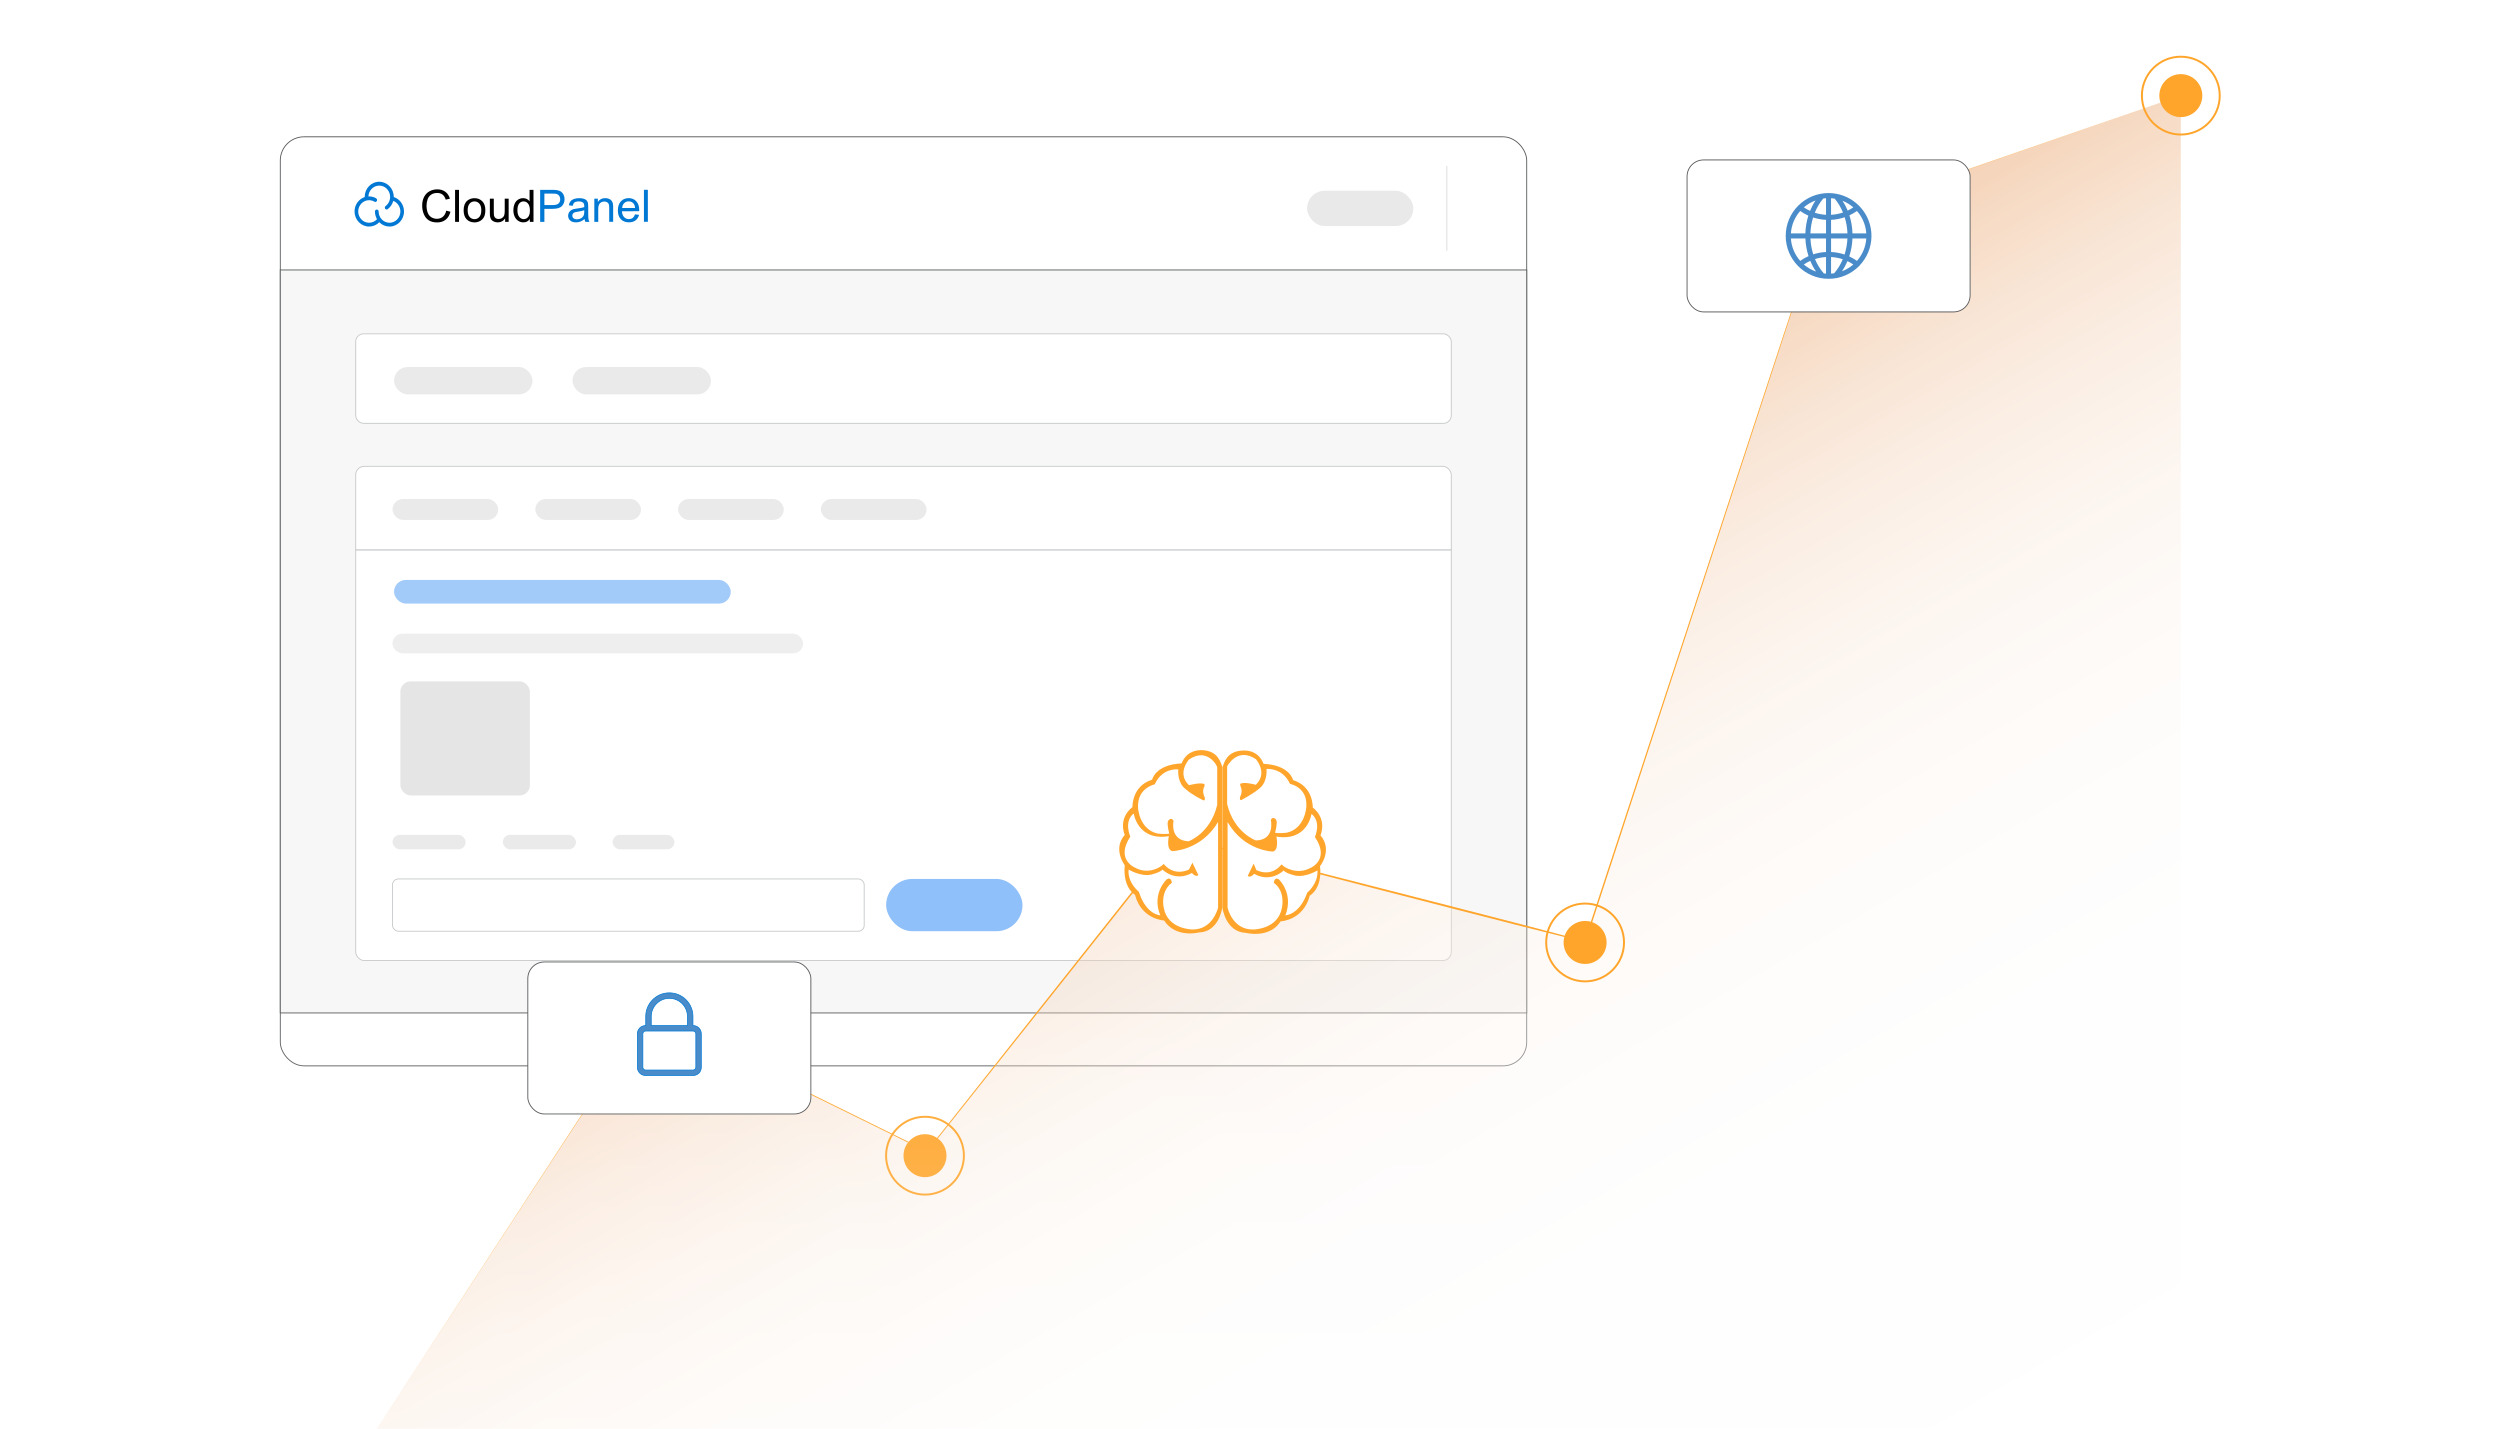 <?xml version="1.0" encoding="UTF-8"?><svg id="Layer_1" xmlns="http://www.w3.org/2000/svg" xmlns:xlink="http://www.w3.org/1999/xlink" viewBox="0 0 350 200"><defs><linearGradient id="linear-gradient" x1="251.013" y1="231.351" x2="165.183" y2="82.689" gradientUnits="userSpaceOnUse"><stop offset="0" stop-color="#fff"/><stop offset=".348" stop-color="#fefdfd"/><stop offset=".487" stop-color="#fdf9f5"/><stop offset=".59" stop-color="#fcf1e9"/><stop offset=".673" stop-color="#f9e7d8"/><stop offset=".746" stop-color="#f6d9c1"/><stop offset=".811" stop-color="#f2c7a5"/><stop offset=".87" stop-color="#edb384"/><stop offset=".924" stop-color="#e89b5d"/><stop offset=".974" stop-color="#e28133"/><stop offset="1" stop-color="#df7119"/></linearGradient><linearGradient id="linear-gradient-2" x1="175" y1="200" x2="175" y2="139.832" gradientUnits="userSpaceOnUse"><stop offset="0" stop-color="#fff"/><stop offset="1" stop-color="#fff" stop-opacity="0"/></linearGradient><filter id="drop-shadow-1" filterUnits="userSpaceOnUse"><feOffset dx="1" dy="1"/><feGaussianBlur result="blur" stdDeviation="1.499"/><feFlood flood-color="#333" flood-opacity=".06"/><feComposite in2="blur" operator="in"/><feComposite in="SourceGraphic"/></filter><filter id="drop-shadow-2" filterUnits="userSpaceOnUse"><feOffset dx="1" dy="1"/><feGaussianBlur result="blur-2" stdDeviation="1.499"/><feFlood flood-color="#333" flood-opacity=".06"/><feComposite in2="blur-2" operator="in"/><feComposite in="SourceGraphic"/></filter><filter id="drop-shadow-3" filterUnits="userSpaceOnUse"><feOffset dx="1" dy="1"/><feGaussianBlur result="blur-3" stdDeviation="1.499"/><feFlood flood-color="#333" flood-opacity=".06"/><feComposite in2="blur-3" operator="in"/><feComposite in="SourceGraphic"/></filter></defs><rect width="350" height="200" fill="#fff" stroke-width="0"/><rect x="39.241" y="19.153" width="174.498" height="130.067" rx="3.319" ry="3.319" fill="#fff" stroke="#58595b" stroke-miterlimit="10" stroke-width=".125"/><rect x="39.237" y="37.795" width="174.507" height="104.017" fill="#f7f7f7" stroke="#58595b" stroke-miterlimit="10" stroke-width=".125"/><rect x="182.987" y="26.707" width="14.88" height="4.938" rx="2.469" ry="2.469" fill="#e9e9e9" stroke-width="0"/><line x1="202.571" y1="23.227" x2="202.571" y2="35.124" fill="none" stroke="#a5a7aa" stroke-miterlimit="10" stroke-width=".051"/><path d="M56.102,28.265c-.25-.318-.59-.555-.975-.68v-.025c0-1.164-.911-2.114-2.034-2.114-1.124,0-2.035.947-2.035,2.114v.029c-.823.269-1.423,1.07-1.423,2.015,0,1.164.912,2.114,2.034,2.114.539-.001,1.055-.221,1.429-.608.374.388.889.608,1.428.608,1.121,0,2.035-.947,2.035-2.114,0-.487-.165-.963-.46-1.34ZM54.527,31.184c-.838,0-1.52-.709-1.52-1.58.002-.143-.113-.263-.257-.267-.142.002-.257.12-.257.262v.005c0,.395.106.765.287,1.081-.281.317-.685.499-1.11.5-.838,0-1.521-.709-1.521-1.58s.683-1.579,1.521-1.579c.181,0,.358.034.527.097.002,0,.004.002.006.002.059.021.141.061.167.083.045.042.105.065.167.065.075,0,.147-.035.194-.094.092-.112.08-.278-.028-.375-.112-.099-.287-.166-.33-.181-.224-.085-.461-.128-.7-.128-.033,0-.065,0-.097.002.035-.842.702-1.514,1.521-1.514.838,0,1.52.709,1.52,1.58.002.506-.235.983-.639,1.288-.115.087-.141.251-.061.37.05.072.13.112.21.112.052,0,.103-.016.149-.05.384-.287.659-.696.782-1.16.587.227.995.816.995,1.483-.002.869-.684,1.577-1.524,1.577Z" fill="#0178d4" stroke-width="0"/><g isolation="isolate"><path d="M62.471,29.494l.593.149c-.124.486-.347.858-.67,1.114-.322.256-.717.383-1.184.383-.483.001-.875-.098-1.178-.294-.303-.196-.533-.481-.691-.854s-.237-.773-.237-1.2c-0-.467.088-.874.267-1.22.178-.347.431-.612.76-.792.329-.18.691-.27,1.086-.271.448,0,.825.114,1.131.342.305.228.518.548.639.962l-.584.138c-.104-.326-.255-.563-.452-.712-.198-.149-.446-.223-.745-.223-.344.001-.632.083-.863.248-.231.165-.394.387-.487.664-.093.278-.14.565-.14.861,0,.381.056.713.167.997s.284.496.518.637c.234.141.488.211.761.211.332-.001.613-.096.843-.288.23-.191.386-.475.467-.852Z" stroke-width="0"/><path d="M63.712,31.064l-.002-4.479.55-.001.002,4.479-.55.001Z" stroke-width="0"/><path d="M64.909,29.441c-0-.601.166-1.046.5-1.335.279-.241.619-.361,1.02-.361.446-.001.81.146,1.094.438.283.292.425.696.425,1.211,0,.417-.062.746-.188.985-.125.239-.307.425-.547.558-.239.132-.5.199-.783.199-.454,0-.821-.146-1.102-.436-.28-.291-.42-.711-.42-1.259ZM65.474,29.44c0,.416.091.727.272.933.181.207.409.31.684.31.273,0,.5-.105.681-.312.181-.208.272-.524.272-.95-0-.401-.091-.705-.274-.912-.182-.207-.409-.31-.68-.31-.275,0-.503.102-.684.309-.181.205-.272.516-.271.931Z" stroke-width="0"/><path d="M70.72,31.061l-0-.477c-.252.366-.595.55-1.029.55-.192,0-.37-.036-.536-.11-.166-.073-.289-.165-.37-.276-.081-.111-.137-.247-.169-.408-.023-.108-.034-.279-.034-.513l-.001-2.01h.55l.001,1.799c0,.287.011.481.034.58.035.145.108.258.22.341s.251.123.415.123c.165,0,.32-.042.464-.127s.247-.199.307-.345c.06-.146.09-.357.09-.634l-.001-1.738.55-.001.001,3.244-.492.001Z" stroke-width="0"/><path d="M74.178,31.059l-0-.41c-.205.322-.508.483-.907.483-.259,0-.496-.071-.714-.213-.217-.142-.385-.342-.504-.597-.119-.256-.179-.549-.179-.882-0-.323.054-.618.162-.881.108-.264.27-.466.486-.606.216-.141.457-.211.724-.211.196,0,.37.041.523.123s.277.19.373.322l-.001-1.607h.547l.002,4.479h-.51ZM72.439,29.441c0,.416.088.726.263.931.175.205.382.309.62.309.24,0,.445-.098.613-.295.168-.197.252-.497.252-.9-0-.444-.086-.77-.257-.977-.171-.208-.382-.312-.632-.312-.244,0-.449.099-.613.299-.164.2-.245.515-.245.944Z" stroke-width="0"/></g><g isolation="isolate"><path d="M75.623,31.059l-.002-4.479,1.69-.001c.297,0,.524.014.681.043.22.037.404.106.553.209.149.102.268.247.359.432.091.185.136.389.136.611 0.0.381-.121.703-.363.967-.242.264-.68.396-1.313.396l-1.149.001.001,1.821h-.593ZM76.215,28.71l1.158-.001c.383,0,.655-.071.816-.214.161-.143.241-.344.241-.602,0-.188-.047-.348-.142-.481-.095-.133-.22-.221-.374-.264-.1-.026-.284-.04-.553-.04l-1.146.001.001,1.601Z" fill="#0178d4" stroke-width="0"/><path d="M81.842,30.657c-.203.173-.4.295-.588.366-.188.072-.391.108-.606.108-.356,0-.63-.087-.822-.261-.192-.173-.288-.396-.288-.667-0-.159.036-.304.108-.435.072-.132.167-.237.284-.317.117-.08.249-.139.395-.18.108-.028.271-.056.489-.082.444-.054.771-.117.981-.19.002-.075.003-.123.003-.143-0-.224-.052-.382-.156-.474-.141-.124-.349-.186-.626-.186-.259,0-.45.045-.573.136s-.214.251-.273.481l-.537-.073c.048-.23.129-.416.241-.558s.274-.251.485-.327c.212-.076.457-.114.736-.114.277-.001.502.032.675.097.173.066.301.147.382.246s.139.224.171.374c.018.094.028.263.028.507l0.0.734c0.0.511.012.835.035.97.024.135.07.266.139.389l-.574.001c-.057-.114-.094-.248-.11-.4ZM81.796,29.428c-.2.082-.499.151-.898.209-.226.032-.386.069-.479.11-.094.041-.166.101-.217.179-.051.078-.076.166-.076.261,0,.147.055.269.166.367.111.097.274.147.487.147.212,0,.4-.047.565-.139.165-.093.286-.22.363-.38.059-.125.088-.308.088-.55v-.202Z" fill="#0178d4" stroke-width="0"/><path d="M83.205,31.056l-.001-3.244h.495l0.0.461c.238-.357.582-.535,1.032-.535.196,0,.375.035.539.105.164.07.287.162.368.276.082.114.138.249.171.406.02.102.031.28.031.535l.001,1.995-.55.001-.001-1.974c0-.224-.021-.392-.064-.502-.043-.111-.119-.2-.228-.266s-.237-.099-.383-.099c-.234,0-.436.074-.606.223-.17.149-.255.432-.255.847l.001,1.772h-.55Z" fill="#0178d4" stroke-width="0"/><path d="M88.905,30.01l.568.07c-.089.332-.255.59-.497.773-.242.183-.552.275-.929.275-.474,0-.851-.146-1.129-.438-.278-.292-.417-.702-.417-1.229-0-.546.14-.969.421-1.271.281-.301.645-.452,1.093-.452.434-.001.788.147,1.063.442.275.295.413.711.413,1.246,0,.033-.001.082-.003.147l-2.419.001c.02.357.121.629.303.819.181.189.407.284.678.284.202-.001.374-.053.516-.159.142-.106.256-.275.339-.507ZM87.099,29.121l1.812-.001c-.025-.273-.094-.477-.208-.614-.175-.212-.402-.317-.681-.317-.253,0-.465.085-.637.253-.172.169-.267.395-.285.678Z" fill="#0178d4" stroke-width="0"/><path d="M90.152,31.054l-.002-4.479h.55l.002,4.479h-.55Z" fill="#0178d4" stroke-width="0"/></g><rect x="49.8" y="46.737" width="153.379" height="12.53" rx="1.099" ry="1.099" fill="#fff" stroke="#c6c8c9" stroke-miterlimit="10" stroke-width=".125"/><rect x="55.163" y="51.381" width="19.388" height="3.838" rx="1.919" ry="1.919" fill="#eaeaea" stroke-width="0"/><rect x="80.151" y="51.381" width="19.388" height="3.838" rx="1.919" ry="1.919" fill="#eaeaea" stroke-width="0"/><rect x="49.8" y="65.284" width="153.379" height="69.195" rx="1.206" ry="1.206" fill="#fff" stroke="#c6c8c9" stroke-miterlimit="10" stroke-width=".125"/><line x1="49.8" y1="76.993" x2="203.179" y2="76.993" fill="#fff" stroke="#b1b3b5" stroke-miterlimit="10" stroke-width=".125"/><rect x="54.953" y="123.051" width="66.033" height="7.321" rx=".819" ry=".819" fill="#fff" stroke="#c6c8c9" stroke-miterlimit="10" stroke-width=".125"/><g opacity=".44"><rect x="124.059" y="123.051" width="19.091" height="7.321" rx="3.661" ry="3.661" fill="#0070f3" stroke-width="0"/></g><rect x="54.953" y="88.718" width="57.485" height="2.747" rx="1.373" ry="1.373" fill="#eee" stroke-width="0"/><rect x="54.953" y="116.88" width="10.236" height="2.026" rx="1.013" ry="1.013" fill="#eaeaea" stroke-width="0"/><rect x="70.4" y="116.88" width="10.236" height="2.026" rx="1.013" ry="1.013" fill="#eaeaea" stroke-width="0"/><rect x="85.761" y="116.88" width="8.658" height="2.026" rx="1.013" ry="1.013" fill="#eaeaea" stroke-width="0"/><rect x="56.052" y="95.392" width="18.135" height="15.97" rx="1.436" ry="1.436" fill="#555" opacity=".15" stroke-width="0"/><rect x="55.163" y="81.188" width="47.144" height="3.316" rx="1.658" ry="1.658" fill="#0070f3" opacity=".36" stroke-width="0"/><rect x="54.953" y="69.862" width="14.798" height="2.929" rx="1.465" ry="1.465" fill="#eaeaea" stroke-width="0"/><rect x="74.943" y="69.862" width="14.798" height="2.929" rx="1.465" ry="1.465" fill="#eaeaea" stroke-width="0"/><rect x="94.933" y="69.862" width="14.798" height="2.929" rx="1.465" ry="1.465" fill="#eaeaea" stroke-width="0"/><rect x="114.924" y="69.862" width="14.798" height="2.929" rx="1.465" ry="1.465" fill="#eaeaea" stroke-width="0"/><polygon points="52.768 200 90.692 141.927 129.78 161.208 164.716 117.137 221.914 131.827 255.002 30.832 305.315 13.387 305.315 200 52.768 200" fill="url(#linear-gradient)" fill-rule="evenodd" opacity=".34" stroke-width="0"/><path d="M52.768,200c.004-.021,37.901-58.109,37.908-58.131.005.03,39.119,19.246,39.135,19.273,0,0-.089.02-.089.02.015-.025,34.932-44.119,34.952-44.148-.016.076,57.682,14.645,57.142,14.78.023-.021,33.131-100.997,33.174-100.996,0,0,50.325-17.412,50.325-17.412,0,0-50.302,17.477-50.302,17.477.081-.121-33.023,101.017-33.001,100.995.015.295-57.2-14.685-57.323-14.617.465-.306-34.957,44.055-34.852,44.01,0,0-.037.046-.037.046l-.053-.026c.057-.016-39.289-19.328-39.018-19.322 0,0-37.961,58.049-37.961,58.049h0Z" fill="#ffa52b" stroke-width="0"/><circle cx="91.467" cy="142.841" r="5.448" fill="none" stroke="#ffa52b" stroke-miterlimit="10" stroke-width=".276"/><circle cx="91.467" cy="142.841" r="3.009" fill="#ffa52b" stroke-width="0"/><circle cx="164.716" cy="117.137" r="5.448" fill="none" stroke="#ffa52b" stroke-miterlimit="10" stroke-width=".276"/><circle cx="164.716" cy="117.137" r="3.009" fill="#ffa52b" stroke-width="0"/><circle cx="129.499" cy="161.796" r="5.448" fill="none" stroke="#ffa52b" stroke-miterlimit="10" stroke-width=".276"/><circle cx="129.499" cy="161.796" r="3.009" fill="#ffa52b" stroke-width="0"/><circle cx="221.914" cy="131.945" r="5.448" fill="none" stroke="#ffa52b" stroke-miterlimit="10" stroke-width=".276"/><circle cx="221.914" cy="131.945" r="3.009" fill="#ffa52b" stroke-width="0"/><circle cx="305.315" cy="13.387" r="5.448" fill="none" stroke="#ffa52b" stroke-miterlimit="10" stroke-width=".276"/><circle cx="305.315" cy="13.387" r="3.009" fill="#ffa52b" stroke-width="0"/><circle cx="255.002" cy="30.832" r="5.448" fill="none" stroke="#ffa52b" stroke-miterlimit="10" stroke-width=".276"/><circle cx="255.002" cy="30.832" r="3.009" fill="#ffa52b" stroke-width="0"/><rect x="32.383" y="139.832" width="285.234" height="60.168" fill="url(#linear-gradient-2)" opacity=".32" stroke-width="0"/><g filter="url(#drop-shadow-1)"><path d="M167.312,104.016c-2.337-.06-2.877,1.858-2.877,1.858-3.716.18-4.135,2.277-4.135,2.277-2.877.899-2.757,3.836-2.757,3.836-2.098,1.678-1.079,3.896-1.079,3.896-1.738,1.978,0,4.255,0,4.255-.3,3.176,1.438,4.135,1.438,4.135.899,3.476,4.075,3.596,4.075,3.596,1.618,2.517,4.854,1.678,4.854,1.678,2.877-.06,3.296-3.536,3.296-3.536v-19.657c-.24-.479-.479-2.217-2.817-2.337Z" fill="#ffa52b" stroke-width="0"/><path d="M165.454,105.335s-1.738,1.918,0,3.596c0,0,1.558-.419,2.098-.18,0,0,.18.06.06.36,0,0-.419.599.06,1.558,0,0,.12.599-.36.3,0,0-1.498-.719-2.397-1.558,0,0-1.079-.719-.959-2.697,0,0-2.217-.3-3.296,2.098,0,0-2.457.479-2.337,3.236,0,0,.12,3.057,2.757,3.656,0,0,1.019.12,1.618,0,0,0-.36-1.319-.18-1.738.06-.18.479-.599.779-.06,0,0-.599,2.757,2.098,2.877,0,0,3.057-1.079,4.015-5.094v-5.274c.06-.06-1.319-2.877-3.955-1.079Z" fill="#fff" stroke-width="0"/><path d="M163.117,118.16c-.899-.24-.479-2.098-.479-2.098-4.375.719-4.914-3.176-4.914-3.176-1.438,1.139-.479,3.236-.479,3.236-2.098,3.176.599,4.315.599,4.315,1.978,1.139,3.716-.18,3.716-.18l.36-.3c1.558,1.858,3.536.779,3.536.779l.479-.959.839,1.738c-.419.36-.899-.3-.899-.3-2.397,1.319-4.135-.479-4.135-.479-.3.419-1.618.719-1.618.719-1.438.3-3.116-.719-3.116-.719-.18,1.858,1.438,3.116,1.438,3.116,1.019,3.236,2.997,3.296,2.997,3.296-1.258-3.057.899-5.034.899-5.034.659-.419.719.479.719.479-1.678,1.258-1.139,3.476-1.139,3.476.539,3.057,4.015,3.057,4.015,3.057,2.877.06,3.596-3.057,3.596-3.057v-11.986c-2.397,4.015-6.413,4.075-6.413,4.075Z" fill="#fff" stroke-width="0"/><path d="M183.865,115.943s1.019-2.217-1.079-3.896c0,0,.12-2.937-2.757-3.836,0,0-.419-2.098-4.135-2.277,0,0-.599-1.978-2.877-1.858-2.337.06-2.637,1.798-2.877,2.337v19.657s.419,3.416,3.296,3.536c0,0,3.296.839,4.854-1.618,0,0,3.176-.12,4.075-3.596,0,0,1.798-.959,1.438-4.135.06-.06,1.798-2.277.06-4.315Z" fill="#ffa52b" stroke-width="0"/><path d="M179.61,108.751c-1.079-2.337-3.296-2.098-3.296-2.098.12,1.978-.959,2.697-.959,2.697-.899.779-2.397,1.558-2.397,1.558-.479.36-.36-.3-.36-.3.479-.899.06-1.558.06-1.558-.12-.3.06-.36.06-.36.599-.24,2.098.18,2.098.18,1.738-1.678,0-3.596,0-3.596-2.637-1.738-4.015,1.019-4.015,1.019v5.274c.959,4.015,4.015,5.094,4.015,5.094,2.757-.06,2.098-2.877,2.098-2.877.3-.539.719-.12.779.06.18.419-.18,1.738-.18,1.738.599.12,1.618,0,1.618,0,2.637-.599,2.757-3.656,2.757-3.656.18-2.757-2.277-3.176-2.277-3.176Z" fill="#fff" stroke-width="0"/><path d="M174.876,120.797s1.978,1.139,3.536-.779l.36.3s1.738,1.258,3.716.18c0,0,2.757-1.139.599-4.315,0,0,.959-2.098-.479-3.236,0,0-.539,3.896-4.914,3.176,0,0,.419,1.858-.479,2.098,0,0-4.015-.06-6.353-4.135v11.986s.659,3.116,3.596,3.057c0,0,3.476,0,4.015-3.057,0,0,.539-2.277-1.139-3.476,0,0,.06-.899.719-.479,0,0,2.098,1.978.899,5.034,0,0,1.978-.06,3.057-3.176,0,0,1.558-1.258,1.438-3.116,0,0-1.678,1.019-3.116.719,0,0-1.319-.3-1.618-.719,0,0-1.738,1.798-4.135.479,0,0-.479.599-.899.3l.839-1.738.36.899Z" fill="#fff" stroke-width="0"/></g><g filter="url(#drop-shadow-2)"><rect x="235.189" y="21.39" width="39.625" height="21.28" rx="2.318" ry="2.318" fill="#fff" stroke="#58595b" stroke-miterlimit="10" stroke-width=".125"/><g id="Icon"><path d="M259.332,36.18c1.034-1.078,1.673-2.538,1.673-4.15,0-2.95-2.129-5.396-4.933-5.902-.003-0-.006-.001-.009-.001-.345-.061-.698-.099-1.061-.099-3.315,0-6.003,2.688-6.003,6.003,0,1.618.643,3.084,1.684,4.163.004.006.005.012.009.018.01.013.024.019.035.03,1.089,1.105,2.601,1.791,4.275,1.791,1.666,0,3.173-.68,4.261-1.776.017-.015.038-.024.052-.042.008-.01.01-.023.017-.034ZM255.349,37.308v-2.322c.565.031,1.116.132,1.642.309-.308.729-.713,1.397-1.212,1.967-.142.021-.285.037-.431.046ZM254.334,37.279c-.511-.581-.924-1.264-1.236-2.01.496-.159,1.013-.253,1.544-.283v2.321c-.103-.007-.206-.016-.308-.029ZM249.723,32.383h2.032c.035.853.185,1.687.44,2.474-.407.18-.795.405-1.166.664-.748-.85-1.226-1.939-1.306-3.138ZM251.029,28.539c.362.254.742.471,1.139.649-.247.787-.39,1.624-.417,2.489h-2.027c.08-1.199.558-2.288,1.306-3.138ZM254.642,26.751v2.321c-.54-.03-1.067-.126-1.572-.291.299-.736.697-1.412,1.188-1.991.126-.018.254-.031.383-.04ZM255.853,26.808c.479.567.869,1.227,1.164,1.944-.535.183-1.095.289-1.669.321v-2.323c.171.011.339.03.505.058ZM260.28,31.676h-1.931c-.028-.88-.174-1.73-.43-2.529.366-.171.719-.373,1.056-.608.748.85,1.226,1.939,1.305,3.137ZM254.642,31.676h-2.185c.028-.767.156-1.518.376-2.228.581.19,1.188.299,1.809.331v1.898ZM254.642,32.383v1.898c-.615.031-1.214.139-1.788.325-.226-.707-.359-1.456-.394-2.223h2.182ZM255.349,32.383h2.291c-.035.777-.172,1.535-.402,2.249-.604-.205-1.238-.32-1.888-.352v-1.897ZM255.349,31.676v-1.897c.657-.032,1.298-.153,1.909-.363.226.719.357,1.481.386,2.26h-2.294ZM257.676,28.482c-.2-.483-.441-.942-.722-1.371.557.222,1.066.535,1.512.922-.254.17-.517.32-.789.45ZM252.408,28.52c-.301-.138-.592-.301-.87-.488.479-.416,1.033-.745,1.638-.968-.302.454-.559.941-.768,1.456ZM252.44,35.522c.221.533.49,1.036.807,1.5-.634-.224-1.213-.563-1.712-.996.289-.194.591-.362.904-.504ZM257.643,35.561c.284.134.56.287.824.465-.465.404-1.0.726-1.584.949.295-.439.55-.913.761-1.414ZM257.892,34.897c.263-.798.417-1.646.453-2.514h1.935c-.079,1.199-.558,2.288-1.305,3.138-.345-.242-.706-.451-1.083-.624Z" fill="#4a8cc9" fill-rule="evenodd"/></g></g><g filter="url(#drop-shadow-3)"><rect x="72.895" y="133.677" width="39.625" height="21.28" rx="2.318" ry="2.318" fill="#fff" stroke="#58595b" stroke-miterlimit="10" stroke-width=".125"/><g id="eye"><path d="M97.181,148.425v-4.699c0-.631-.513-1.145-1.145-1.145h-.028v-1.28c0-1.82-1.481-3.301-3.301-3.301s-3.301,1.481-3.301,3.301v1.28h-.028c-.631,0-1.145.513-1.145,1.145v4.699c0,.631.513,1.145,1.145,1.145h6.657c.631,0,1.145-.513,1.145-1.145ZM90.17,141.301c0-1.399,1.138-2.538,2.538-2.538s2.538,1.139,2.538,2.538v1.28h-5.075v-1.28ZM88.997,148.425v-4.699c0-.21.171-.382.382-.382h6.657c.21,0,.382.171.382.382v4.699c0,.21-.171.382-.382.382h-6.657c-.21,0-.382-.171-.382-.382Z" fill="#4a8cc9" stroke="#0178d4" stroke-miterlimit="10" stroke-width=".104"/></g></g></svg>